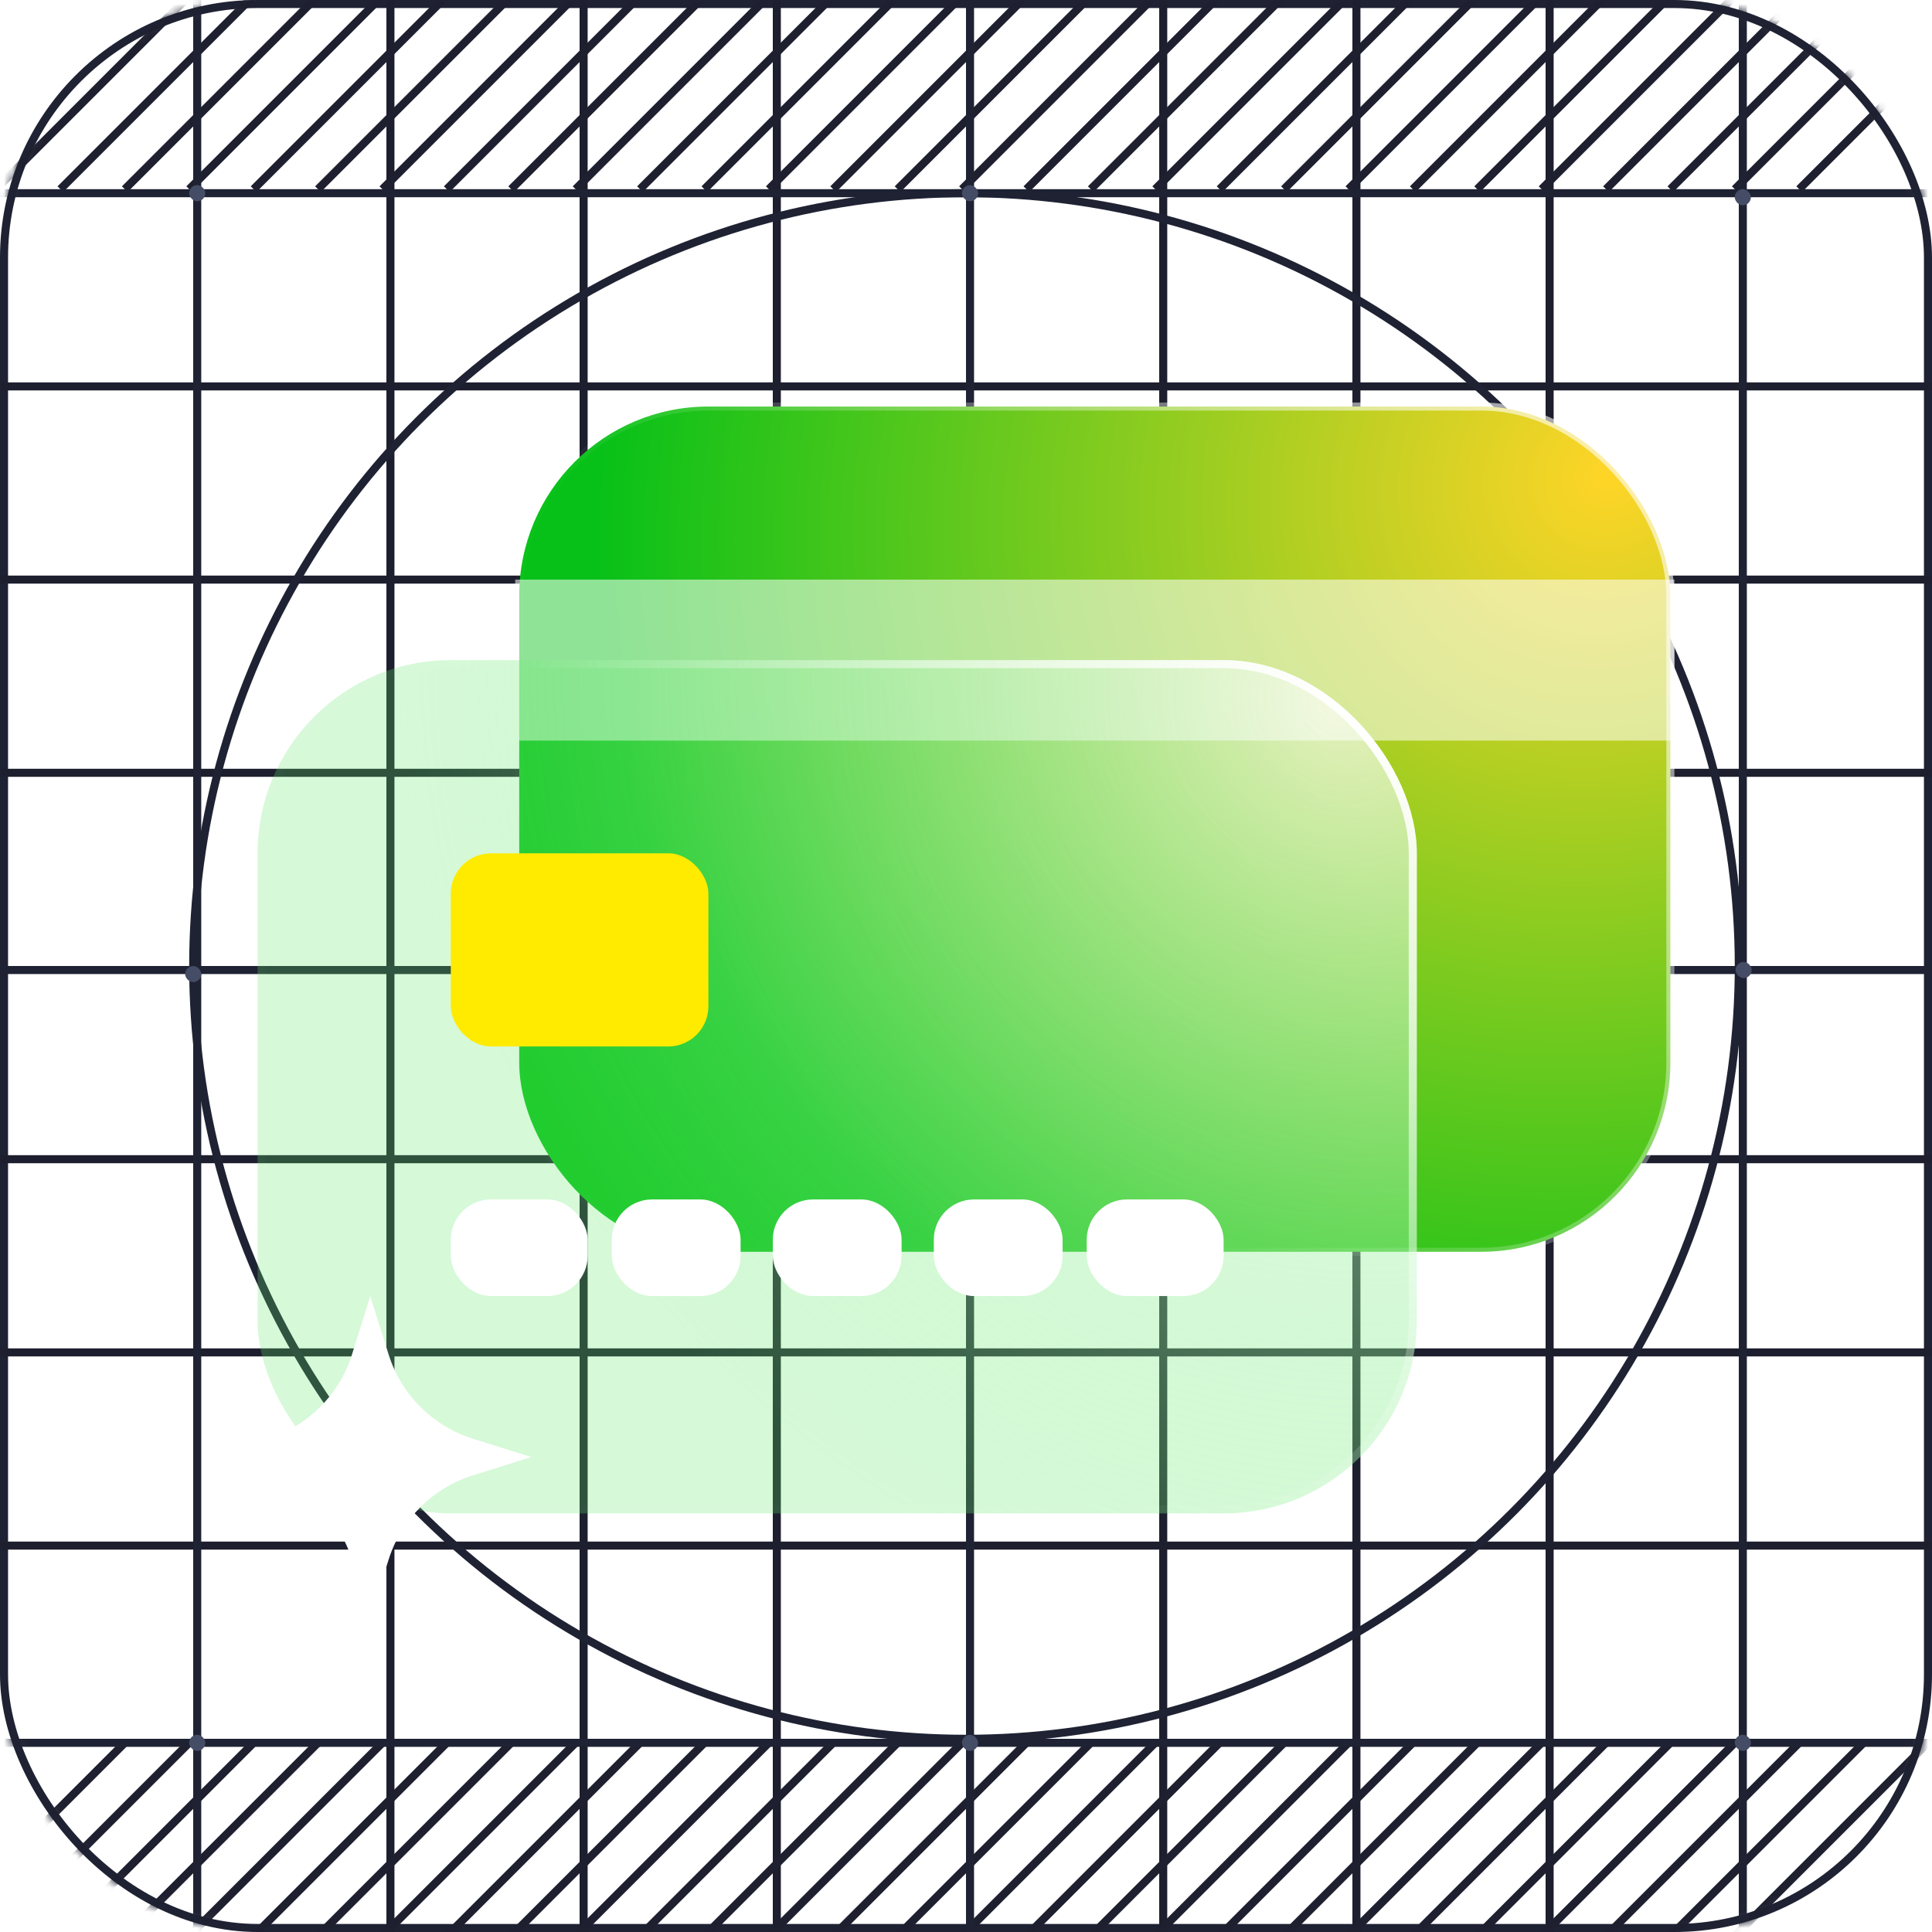 <svg width="240" height="240" viewBox="0 0 240 240" fill="none" xmlns="http://www.w3.org/2000/svg">
<rect x="0.5" y="0.5" width="239" height="239" rx="31.5" stroke="#1F2233"/>
<mask id="mask0_0_89" style="mask-type:luminance" maskUnits="userSpaceOnUse" x="0" y="0" width="240" height="240">
<rect x="0.5" y="0.5" width="239" height="239" rx="31.5" fill="white" stroke="white"/>
</mask>
<g mask="url(#mask0_0_89)">
<path d="M96.5 0V240" stroke="#1D1F2E"/>
<path d="M192.5 0V240" stroke="#1D1F2E"/>
<path d="M72.5 0V240" stroke="#1D1F2E"/>
<path d="M168.5 0V240" stroke="#1D1F2E"/>
<path d="M48.5 0V240" stroke="#1D1F2E"/>
<path d="M144.5 0V240" stroke="#1D1F2E"/>
<path d="M0 48H240" stroke="#1D1F2E"/>
<path d="M0 72H240" stroke="#1D1F2E"/>
<path d="M0 96H240" stroke="#1D1F2E"/>
<path d="M0 144H240" stroke="#1D1F2E"/>
<path d="M0 168H240" stroke="#1D1F2E"/>
<path d="M0 192H240" stroke="#1D1F2E"/>
<path d="M-8.5 23.5L15.5 -0.5" stroke="#1E2030"/>
<path d="M-0.5 23.5L23.5 -0.5" stroke="#1E2030"/>
<path d="M7.5 23.5L31.5 -0.5" stroke="#1E2030"/>
<path d="M15.5 23.5L39.5 -0.5" stroke="#1E2030"/>
<path d="M23.5 23.5L47.5 -0.5" stroke="#1E2030"/>
<path d="M31.5 23.5L55.5 -0.5" stroke="#1E2030"/>
<path d="M39.5 23.5L63.5 -0.5" stroke="#1E2030"/>
<path d="M47.5 23.5L71.5 -0.5" stroke="#1E2030"/>
<path d="M55.5 23.5L79.5 -0.5" stroke="#1E2030"/>
<path d="M63.5 23.5L87.5 -0.5" stroke="#1E2030"/>
<path d="M71.5 23.5L95.5 -0.5" stroke="#1E2030"/>
<path d="M79.5 23.5L103.5 -0.5" stroke="#1E2030"/>
<path d="M87.5 23.5L111.5 -0.5" stroke="#1E2030"/>
<path d="M95.5 23.5L119.5 -0.5" stroke="#1E2030"/>
<path d="M103.5 23.5L127.5 -0.5" stroke="#1E2030"/>
<path d="M111.5 23.5L135.5 -0.5" stroke="#1E2030"/>
<path d="M119.5 23.5L143.5 -0.5" stroke="#1E2030"/>
<path d="M127.5 23.5L151.5 -0.5" stroke="#1E2030"/>
<path d="M135.5 23.5L159.5 -0.5" stroke="#1E2030"/>
<path d="M143.5 23.5L167.5 -0.5" stroke="#1E2030"/>
<path d="M151.5 23.5L175.5 -0.5" stroke="#1E2030"/>
<path d="M159.5 23.5L183.5 -0.5" stroke="#1E2030"/>
<path d="M167.5 23.5L191.5 -0.5" stroke="#1E2030"/>
<path d="M175.5 23.5L199.5 -0.5" stroke="#1E2030"/>
<path d="M183.5 23.5L207.5 -0.5" stroke="#1E2030"/>
<path d="M191.5 23.5L215.5 -0.5" stroke="#1E2030"/>
<path d="M199.5 23.5L223.5 -0.5" stroke="#1E2030"/>
<path d="M207.5 23.5L231.5 -0.5" stroke="#1E2030"/>
<path d="M215.5 23.5L239.5 -0.5" stroke="#1E2030"/>
<path d="M223.5 23.5L247.5 -0.5" stroke="#1E2030"/>
<path d="M-8.5 240.5L15.5 216.5" stroke="#1E2030"/>
<path d="M-0.5 240.5L23.5 216.5" stroke="#1E2030"/>
<path d="M7.5 240.5L31.5 216.5" stroke="#1E2030"/>
<path d="M15.5 240.5L39.5 216.5" stroke="#1E2030"/>
<path d="M23.5 240.5L47.5 216.5" stroke="#1E2030"/>
<path d="M31.5 240.5L55.5 216.5" stroke="#1E2030"/>
<path d="M39.5 240.5L63.5 216.5" stroke="#1E2030"/>
<path d="M47.5 240.5L71.5 216.5" stroke="#1E2030"/>
<path d="M55.5 240.5L79.5 216.5" stroke="#1E2030"/>
<path d="M63.5 240.5L87.5 216.5" stroke="#1E2030"/>
<path d="M71.5 240.5L95.5 216.5" stroke="#1E2030"/>
<path d="M79.5 240.5L103.5 216.5" stroke="#1E2030"/>
<path d="M87.5 240.5L111.5 216.5" stroke="#1E2030"/>
<path d="M95.5 240.5L119.5 216.5" stroke="#1E2030"/>
<path d="M103.5 240.5L127.5 216.5" stroke="#1E2030"/>
<path d="M111.5 240.5L135.5 216.5" stroke="#1E2030"/>
<path d="M119.5 240.5L143.5 216.5" stroke="#1E2030"/>
<path d="M127.5 240.5L151.5 216.5" stroke="#1E2030"/>
<path d="M135.5 240.5L159.5 216.5" stroke="#1E2030"/>
<path d="M143.5 240.5L167.5 216.5" stroke="#1E2030"/>
<path d="M151.5 240.5L175.5 216.5" stroke="#1E2030"/>
<path d="M159.5 240.5L183.5 216.5" stroke="#1E2030"/>
<path d="M167.5 240.5L191.5 216.5" stroke="#1E2030"/>
<path d="M175.5 240.5L199.5 216.5" stroke="#1E2030"/>
<path d="M183.5 240.5L207.5 216.5" stroke="#1E2030"/>
<path d="M191.5 240.5L215.5 216.5" stroke="#1E2030"/>
<path d="M199.5 240.5L223.5 216.5" stroke="#1E2030"/>
<path d="M207.5 240.5L231.5 216.5" stroke="#1E2030"/>
<path d="M215.5 240.5L239.5 216.5" stroke="#1E2030"/>
<path d="M223.5 240.5L247.5 216.5" stroke="#1E2030"/>
<path d="M24.5 0V240" stroke="#1F2233"/>
<path d="M0 24H240" stroke="#1F2233"/>
<path d="M0 120.5H240" stroke="#1F2233"/>
<path d="M0 216.5H240" stroke="#1F2233"/>
<path d="M120.5 0V240" stroke="#1F2233"/>
<path d="M216.5 0V240" stroke="#1F2233"/>
<circle cx="120" cy="120" r="96" stroke="#1F2233"/>
<rect x="215.5" y="23.5" width="2" height="2" rx="1" fill="#454D66"/>
<rect x="215.6" y="119.5" width="2" height="2" rx="1" fill="#454D66"/>
<rect x="215.5" y="215.5" width="2" height="2" rx="1" fill="#454D66"/>
<rect x="119.5" y="23" width="2" height="2" rx="1" fill="#454D66"/>
<rect x="119.5" y="119.5" width="2" height="2" rx="1" fill="#454D66"/>
<rect x="119.5" y="215.5" width="2" height="2" rx="1" fill="#454D66"/>
<rect x="23.5" y="23" width="2" height="2" rx="1" fill="#454D66"/>
<rect x="23" y="120" width="2" height="2" rx="1" fill="#454D66"/>
<rect x="23.5" y="215.5" width="2" height="2" rx="1" fill="#454D66"/>
</g>
<rect x="64.5" y="50.5" width="143" height="105" rx="23.5" fill="url(#paint0_radial_0_89)" stroke="url(#paint1_linear_0_89)"/>
<rect x="64" y="72" width="144" height="20" fill="white" fill-opacity="0.545"/>
<g filter="url(#filter0_b_0_89)">
<rect x="32" y="82" width="144" height="106" rx="24" fill="url(#paint2_radial_0_89)"/>
<rect x="32.5" y="82.5" width="143" height="105" rx="23.5" stroke="url(#paint3_radial_0_89)"/>
</g>
<rect x="56" y="106" width="32" height="24" rx="5" fill="#FFEB00"/>
<rect x="56" y="149" width="17" height="12" rx="5" fill="white"/>
<rect x="76" y="149" width="16" height="12" rx="5" fill="white"/>
<rect x="96" y="149" width="16" height="12" rx="5" fill="white"/>
<rect x="116" y="149" width="16" height="12" rx="5" fill="white"/>
<rect x="135" y="149" width="17" height="12" rx="5" fill="white"/>
<path fill-rule="evenodd" clip-rule="evenodd" d="M43.728 193.753C42.161 188.754 38.246 184.839 33.247 183.272L26 181L33.247 178.728C38.246 177.161 42.161 173.246 43.728 168.247L46 161L48.272 168.247C49.839 173.246 53.754 177.161 58.753 178.728L66 181L58.753 183.272C53.754 184.839 49.839 188.754 48.272 193.753L46 201L43.728 193.753Z" fill="white"/>
<defs>
<filter id="filter0_b_0_89" x="18.409" y="68.409" width="171.183" height="133.183" filterUnits="userSpaceOnUse" color-interpolation-filters="sRGB">
<feFlood flood-opacity="0" result="BackgroundImageFix"/>
<feGaussianBlur in="BackgroundImageFix" stdDeviation="6.796"/>
<feComposite in2="SourceAlpha" operator="in" result="effect1_backgroundBlur_0_89"/>
<feBlend mode="normal" in="SourceGraphic" in2="effect1_backgroundBlur_0_89" result="shape"/>
</filter>
<radialGradient id="paint0_radial_0_89" cx="0" cy="0" r="1" gradientUnits="userSpaceOnUse" gradientTransform="translate(199.262 58.579) rotate(146.68) scale(127.78 118.057)">
<stop stop-color="#FFD527"/>
<stop offset="1" stop-color="#08C118"/>
</radialGradient>
<linearGradient id="paint1_linear_0_89" x1="168.028" y1="29.494" x2="92.827" y2="89.763" gradientUnits="userSpaceOnUse">
<stop stop-color="white" stop-opacity="0.599"/>
<stop offset="1" stop-color="white" stop-opacity="0.01"/>
</linearGradient>
<radialGradient id="paint2_radial_0_89" cx="0" cy="0" r="1" gradientUnits="userSpaceOnUse" gradientTransform="translate(166.792 87.72) rotate(135.438) scale(115.225 120.127)">
<stop stop-color="white" stop-opacity="0.701"/>
<stop offset="1" stop-color="#5FE866" stop-opacity="0.254"/>
</radialGradient>
<radialGradient id="paint3_radial_0_89" cx="0" cy="0" r="1" gradientUnits="userSpaceOnUse" gradientTransform="translate(166.555 91.86) rotate(132.661) scale(99.931 103.206)">
<stop stop-color="white"/>
<stop offset="1" stop-color="white" stop-opacity="0.01"/>
</radialGradient>
</defs>
</svg>
